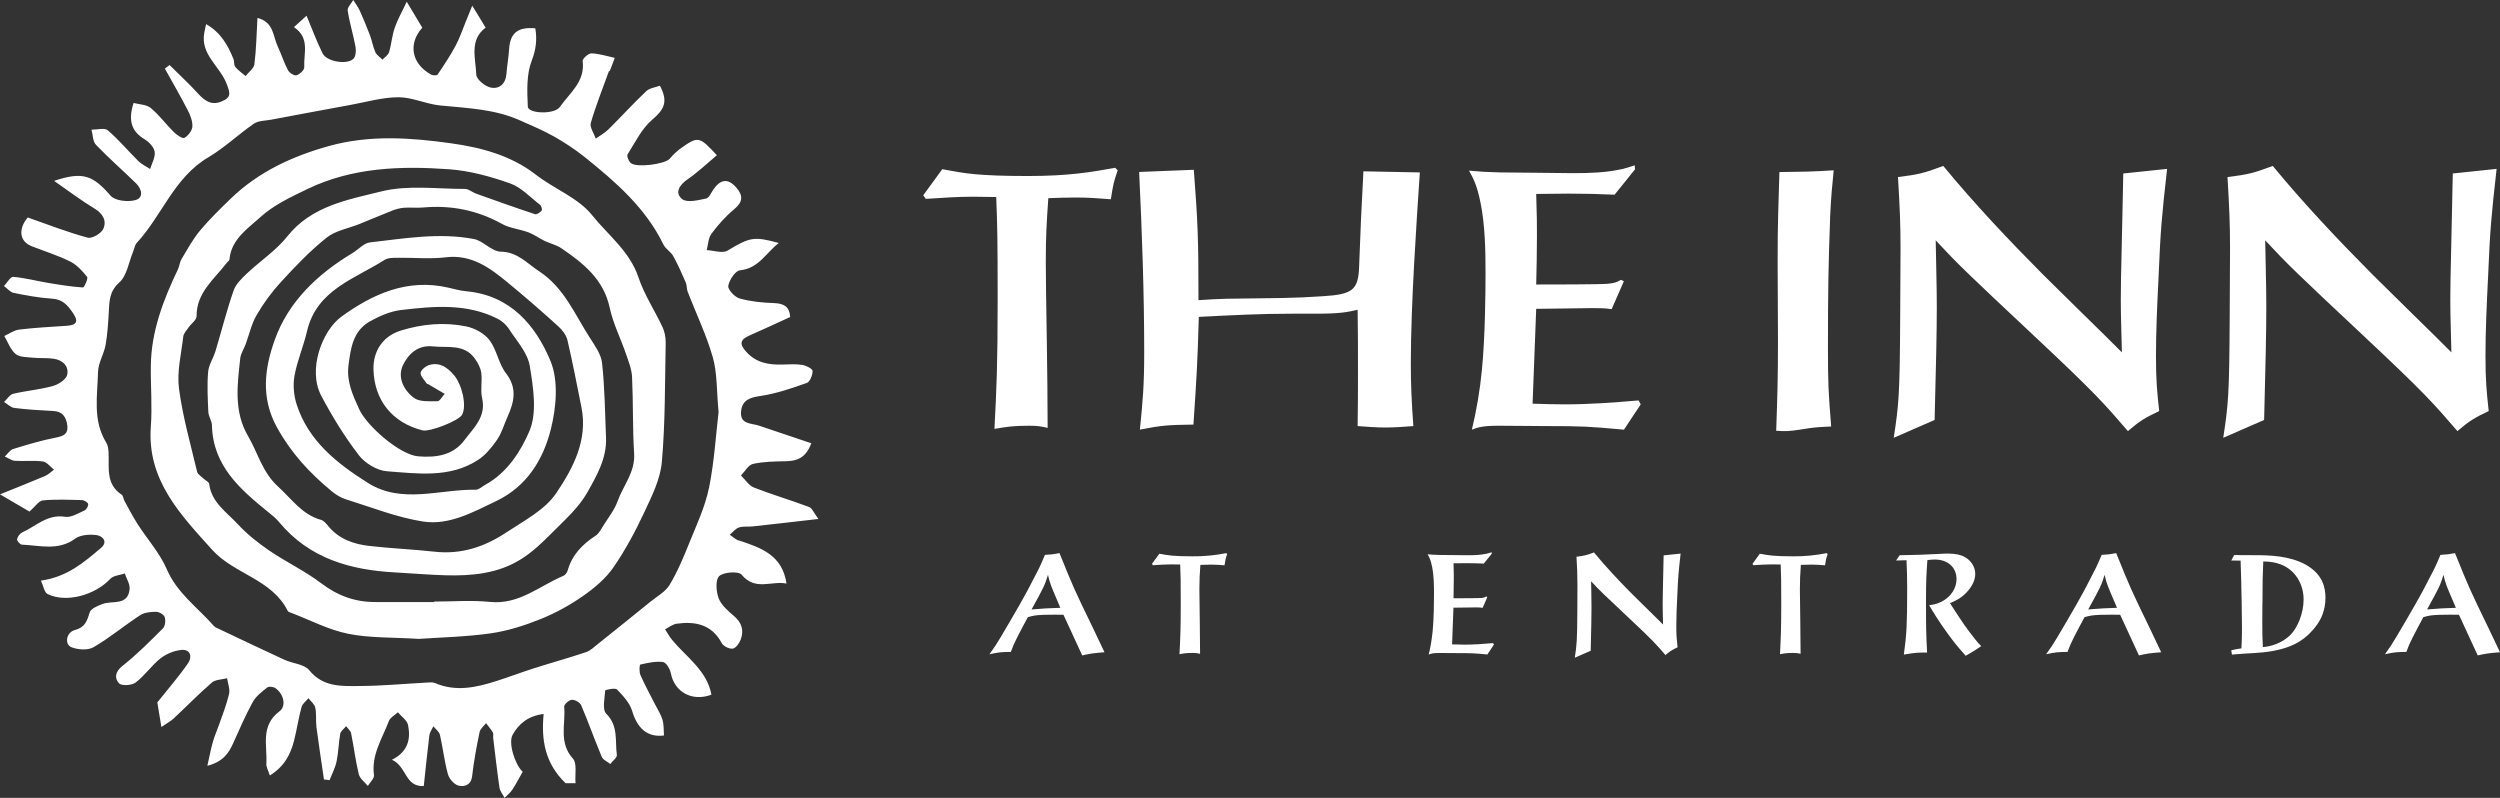 <svg width="188" height="60" viewBox="0 0 188 60" fill="none" xmlns="http://www.w3.org/2000/svg">
<rect x="0" y="0" width="188" height="60" fill="#333333" stroke="none"/>
<g clip-path="url(#clip0_3_3)">
<path d="M55.56 40.654C55.31 40.569 55.103 40.362 54.879 40.212C55.107 40.022 55.306 39.752 55.569 39.666C55.889 39.559 56.264 39.623 56.613 39.585C58.163 39.417 59.711 39.237 61.541 39.026C61.204 38.576 61.075 38.21 60.837 38.124C59.469 37.608 58.059 37.196 56.699 36.664C56.311 36.513 56.044 36.066 55.72 35.757C56.018 35.452 56.277 34.962 56.626 34.885C57.433 34.709 58.287 34.7 59.124 34.683C59.966 34.666 60.613 34.408 61.01 33.333C59.68 32.887 58.382 32.449 57.083 32.011C56.497 31.813 55.625 31.929 55.729 30.928C55.815 30.086 56.376 29.893 57.187 29.777C58.374 29.6 59.539 29.201 60.673 28.797C60.911 28.711 61.113 28.204 61.105 27.895C61.105 27.735 60.63 27.491 60.341 27.444C59.862 27.366 59.361 27.397 58.874 27.414C57.83 27.444 56.881 27.302 56.113 26.451C55.543 25.828 55.703 25.519 56.376 25.223C57.39 24.776 58.391 24.312 59.422 23.839C59.379 23.092 58.973 22.813 58.197 22.791C57.329 22.765 56.445 22.675 55.612 22.443C55.25 22.34 54.723 21.773 54.766 21.498C54.84 21.055 55.293 20.364 55.642 20.329C57.049 20.183 57.575 19.049 58.563 18.272C56.661 17.747 56.372 17.855 54.706 18.847C54.331 19.071 53.675 18.834 53.144 18.809C53.256 18.392 53.261 17.898 53.502 17.576C53.998 16.91 54.564 16.27 55.202 15.741C55.867 15.191 55.906 14.714 55.362 14.096C54.736 13.386 54.188 13.49 53.671 14.212C53.489 14.465 53.33 14.882 53.101 14.929C52.506 15.054 51.673 15.264 51.306 14.976C50.724 14.521 51.069 13.924 51.703 13.486C52.484 12.949 53.174 12.287 53.908 11.673C52.578 10.238 52.506 10.221 51.159 11.179C50.866 11.399 50.599 11.653 50.365 11.935C49.999 12.36 47.803 12.635 47.415 12.244C47.263 12.094 47.116 11.724 47.198 11.6C47.772 10.697 48.26 9.666 49.054 8.996C49.951 8.231 50.266 7.647 49.624 6.444C49.282 6.574 48.847 6.62 48.592 6.861C47.612 7.789 46.707 8.79 45.744 9.739C45.473 10.01 45.114 10.195 44.8 10.419C44.666 10.023 44.334 9.572 44.428 9.245C44.808 7.935 45.318 6.663 45.783 5.375C45.792 5.349 45.853 5.34 45.865 5.315C45.99 4.996 46.111 4.675 46.232 4.352C45.649 4.227 45.067 4.034 44.476 4.012C44.252 4.004 43.794 4.416 43.816 4.588C44.019 6.139 42.836 6.99 42.099 8.047C41.697 8.622 39.717 8.557 39.691 8.017C39.639 6.87 39.583 5.615 39.98 4.58C40.317 3.699 40.394 2.969 40.256 2.13C38.923 2.01 38.362 2.492 38.284 3.699C38.245 4.326 38.129 4.945 38.082 5.572C38.022 6.315 37.534 6.719 36.904 6.586C36.472 6.496 35.829 5.967 35.816 5.611C35.769 4.382 35.277 3.003 36.52 2.079C36.153 1.474 35.83 0.941 35.514 0.425C35.334 0.872 35.182 1.25 35.027 1.624C34.777 2.238 34.565 2.874 34.254 3.454C33.854 4.197 33.383 4.906 32.908 5.606C32.856 5.684 32.558 5.688 32.438 5.619C30.928 4.799 30.678 3.278 31.756 2.084C31.406 1.495 31.074 0.941 30.586 0.129C30.229 0.898 29.892 1.478 29.681 2.101C29.478 2.685 29.439 3.325 29.258 3.918C29.193 4.138 28.934 4.3 28.762 4.485C28.581 4.3 28.326 4.145 28.227 3.922C28.046 3.522 27.981 3.076 27.825 2.664C27.589 2.037 27.332 1.418 27.057 0.808C26.928 0.524 26.73 0.27 26.566 0C26.415 0.266 26.108 0.558 26.147 0.8C26.289 1.723 26.57 2.62 26.738 3.54C26.79 3.824 26.751 4.262 26.57 4.43C26.074 4.889 24.568 4.631 24.266 4.025C23.821 3.14 23.481 2.204 23.053 1.181C22.76 1.448 22.467 1.71 22.104 2.041C23.334 2.861 22.82 4.03 22.881 5.057C22.894 5.258 22.544 5.589 22.298 5.662C22.13 5.714 21.759 5.478 21.655 5.276C21.353 4.704 21.159 4.077 20.883 3.488C20.525 2.724 20.594 1.658 19.36 1.349C19.291 2.556 19.274 3.699 19.131 4.829C19.093 5.147 18.7 5.422 18.467 5.719C18.204 5.49 17.906 5.293 17.69 5.026C17.574 4.885 17.63 4.614 17.552 4.425C17.134 3.407 16.62 2.457 15.498 1.813C15.434 2.127 15.395 2.286 15.365 2.449C15.05 4.077 16.512 4.962 17.021 6.251C17.319 7.007 17.423 7.329 16.629 7.643C15.882 7.939 15.386 7.574 14.899 7.041C14.217 6.294 13.47 5.606 12.754 4.893C12.634 4.979 12.517 5.069 12.396 5.155C12.97 6.191 13.566 7.218 14.109 8.27C14.308 8.652 14.489 9.104 14.467 9.512C14.45 9.821 14.152 10.212 13.867 10.367C13.721 10.448 13.285 10.147 13.069 9.928C12.474 9.344 11.978 8.648 11.339 8.124C11.011 7.854 10.459 7.854 10.045 7.742C9.63 9.035 9.863 9.864 10.869 10.47C11.205 10.672 11.581 11.063 11.632 11.415C11.692 11.819 11.421 12.275 11.292 12.708C10.998 12.515 10.666 12.368 10.42 12.128C9.639 11.359 8.936 10.508 8.107 9.8C7.861 9.593 7.3 9.757 6.882 9.752C6.985 10.135 6.972 10.633 7.214 10.886C8.176 11.892 9.234 12.811 10.23 13.786C10.662 14.207 10.83 14.869 10.178 15.049C9.613 15.204 8.651 15.101 8.318 14.719C6.99 13.193 6.252 12.871 4.068 13.602C5.191 14.379 6.101 15.079 7.085 15.668C7.736 16.059 8.043 16.6 7.766 17.215C7.611 17.558 6.916 17.962 6.593 17.872C5.117 17.477 3.689 16.914 2.088 16.355C1.372 17.193 1.437 18.147 2.382 18.516C3.348 18.894 4.349 19.204 5.272 19.663C5.773 19.913 6.196 20.373 6.55 20.823C6.645 20.943 6.334 21.623 6.24 21.618C5.355 21.558 4.47 21.416 3.594 21.27C2.727 21.124 1.868 20.892 0.992 20.82C0.781 20.802 0.531 21.27 0.298 21.51C0.544 21.687 0.764 21.97 1.031 22.026C1.985 22.22 2.951 22.396 3.922 22.46C4.703 22.508 5.082 22.946 5.475 23.521C5.937 24.196 5.76 24.449 5.001 24.501C3.814 24.578 2.623 24.643 1.445 24.784C1.057 24.832 0.695 25.098 0.324 25.266C0.595 25.73 0.785 26.292 1.174 26.619C1.476 26.872 2.028 26.851 2.477 26.899C2.999 26.954 3.534 26.899 4.047 26.979C4.725 27.079 5.207 27.555 5.048 28.199C4.958 28.556 4.379 28.917 3.957 29.033C2.99 29.3 1.972 29.381 0.992 29.613C0.729 29.678 0.535 30.017 0.306 30.228C0.561 30.382 0.806 30.644 1.079 30.678C2.049 30.799 3.029 30.859 4.009 30.906C4.72 30.941 4.979 31.379 5.061 31.989C5.143 32.621 4.802 32.789 4.215 32.904C3.124 33.114 2.054 33.437 0.992 33.764C0.746 33.841 0.57 34.137 0.362 34.331C0.617 34.442 0.867 34.636 1.13 34.653C1.83 34.7 2.541 34.61 3.227 34.704C3.529 34.747 3.784 35.104 4.06 35.319C3.836 35.482 3.633 35.689 3.387 35.796C2.369 36.229 1.337 36.633 0 37.175C0.923 37.715 1.614 38.115 2.218 38.472C2.641 38.102 2.912 37.66 3.223 37.63C4.193 37.535 5.182 37.583 6.161 37.608C6.33 37.613 6.601 37.776 6.627 37.901C6.657 38.042 6.502 38.321 6.356 38.386C5.881 38.596 5.346 38.936 4.889 38.863C3.559 38.648 2.714 39.568 1.679 40.032C1.58 40.086 1.493 40.16 1.424 40.249C1.356 40.339 1.307 40.442 1.281 40.552C1.26 40.667 1.514 40.955 1.657 40.959C3.003 41.011 4.379 41.445 5.657 40.504C6.049 40.216 6.727 40.174 7.249 40.238C7.715 40.294 8.142 40.745 7.599 41.2C6.329 42.274 5.065 43.387 3.076 43.662C3.266 44.066 3.336 44.555 3.586 44.676C4.992 45.359 7.146 44.753 8.301 43.524C8.534 43.275 9.018 43.254 9.384 43.124C9.514 43.52 9.786 43.928 9.747 44.302C9.613 45.586 8.452 45.14 7.706 45.419C7.344 45.556 6.83 45.771 6.744 46.059C6.545 46.695 6.399 47.18 5.631 47.378C4.979 47.545 4.828 48.461 5.381 48.675C5.872 48.865 6.619 48.915 7.041 48.667C8.258 47.957 9.35 47.039 10.536 46.265C10.86 46.055 11.33 46.007 11.732 46.007C11.96 46.007 12.318 46.209 12.383 46.403C12.469 46.652 12.426 47.081 12.253 47.253C11.27 48.237 10.286 49.225 9.199 50.084C8.629 50.536 8.616 51.03 8.953 51.386C9.151 51.592 9.911 51.546 10.2 51.326C10.886 50.806 11.39 50.05 12.064 49.513C12.514 49.167 13.049 48.947 13.613 48.877C14.343 48.796 14.459 49.41 14.153 49.857C13.488 50.832 12.703 51.721 11.831 52.821L12.137 54.673C12.556 54.385 12.832 54.239 13.052 54.037C14.018 53.135 14.937 52.19 15.934 51.327C16.206 51.094 16.689 51.107 17.078 51.004C17.134 51.399 17.311 51.824 17.224 52.19C17.044 52.98 16.732 53.74 16.469 54.51C16.323 54.935 16.133 55.343 16.012 55.773C15.861 56.297 15.762 56.838 15.593 57.59C16.767 57.28 17.19 56.653 17.526 55.91C18.001 54.862 18.454 53.8 19.006 52.795C19.248 52.357 19.696 52.013 20.102 51.695C20.223 51.601 20.577 51.648 20.723 51.755C21.366 52.228 21.53 53.105 21.021 53.487C19.554 54.591 20.115 56.065 20.029 57.422C20.012 57.684 20.179 57.955 20.292 58.316C21.388 57.637 21.845 56.731 22.109 55.712C22.324 54.875 22.445 54.012 22.674 53.173C22.743 52.92 23.014 52.727 23.196 52.503C23.373 52.74 23.653 52.954 23.709 53.216C23.809 53.689 23.735 54.192 23.796 54.673C23.968 55.987 24.171 57.302 24.361 58.613C24.503 58.63 24.641 58.651 24.784 58.668C24.964 58.196 25.215 57.736 25.314 57.242C25.457 56.567 25.461 55.862 25.586 55.18C25.625 54.97 25.876 54.797 26.031 54.608C26.16 54.788 26.367 54.956 26.406 55.154C26.613 56.176 26.734 57.212 26.98 58.221C27.062 58.552 27.424 58.81 27.662 59.102C27.825 58.827 28.158 58.531 28.123 58.286C27.912 56.761 28.749 55.541 29.241 54.226C29.34 53.96 29.685 53.783 29.918 53.564C30.186 53.882 30.613 54.166 30.686 54.522C30.893 55.558 30.699 56.524 29.474 57.134C30.596 57.629 30.44 59.184 31.868 59.111C32.006 57.839 32.128 56.571 32.287 55.309C32.317 55.068 32.485 54.845 32.589 54.617C32.761 54.832 33.029 55.025 33.085 55.266C33.309 56.246 33.417 57.259 33.685 58.226C33.78 58.569 34.164 59.003 34.487 59.081C34.927 59.184 35.424 59.046 35.506 58.355C35.631 57.25 35.838 56.151 36.062 55.059C36.114 54.81 36.382 54.604 36.55 54.381C36.722 54.613 36.92 54.836 37.063 55.085C37.123 55.193 37.072 55.36 37.089 55.498C37.24 56.739 37.379 57.985 37.559 59.222C37.599 59.493 37.809 59.742 37.943 60C38.142 59.798 38.375 59.618 38.526 59.386C38.811 58.956 39.044 58.492 39.306 58.036C38.729 57.508 38.206 55.867 38.548 55.257C39.009 54.437 39.691 53.844 40.882 53.689C40.688 55.674 40.998 57.418 42.53 58.896H43.28C43.225 58.221 43.41 57.406 43.082 57.044C41.991 55.837 42.547 54.445 42.426 53.144C42.409 52.976 42.789 52.636 43.005 52.624C43.238 52.611 43.617 52.825 43.708 53.04C44.252 54.32 44.713 55.63 45.253 56.915C45.347 57.143 45.675 57.276 45.895 57.452C46.068 57.225 46.413 56.972 46.387 56.769C46.241 55.721 46.521 54.595 45.589 53.672C45.279 53.358 45.469 52.52 45.511 51.928C45.511 51.872 46.262 51.708 46.401 51.85C46.853 52.318 47.354 52.856 47.535 53.457C47.923 54.754 48.661 55.467 49.93 55.309C49.9 54.918 49.93 54.505 49.822 54.131C49.701 53.723 49.451 53.35 49.257 52.963C48.886 52.233 48.489 51.511 48.161 50.763C48.057 50.531 48.087 49.99 48.148 49.977C48.708 49.848 49.3 49.711 49.856 49.784C50.094 49.814 50.387 50.308 50.447 50.626C50.719 52.048 52.048 52.782 53.502 52.241C53.157 50.411 51.625 49.427 50.542 48.121C50.34 47.876 50.189 47.588 50.012 47.322C50.305 47.176 50.586 46.944 50.892 46.901C52.298 46.712 53.524 46.957 54.275 48.361C54.4 48.598 54.848 48.817 55.107 48.774C55.34 48.74 55.599 48.366 55.703 48.091C55.957 47.408 55.785 46.824 55.193 46.321C54.745 45.939 54.24 45.509 54.042 44.989C53.847 44.482 53.792 43.593 54.085 43.322C54.421 43.013 55.539 42.94 55.767 43.215C56.799 44.465 58.02 43.653 59.146 43.885C58.826 41.707 57.187 41.187 55.56 40.637V40.654ZM53.312 36.698C53.028 38.103 52.393 39.443 51.854 40.783C51.414 41.875 50.957 42.979 50.353 43.984C50.038 44.508 49.403 44.847 48.903 45.256C47.598 46.316 46.288 47.37 44.973 48.418C44.683 48.65 44.398 48.933 44.057 49.045C42.78 49.475 41.477 49.835 40.191 50.243C39.221 50.553 38.271 50.913 37.301 51.223C35.786 51.704 34.267 52.035 32.71 51.365C32.529 51.287 32.296 51.322 32.084 51.33C30.406 51.42 28.732 51.58 27.054 51.588C25.69 51.597 24.3 51.687 23.252 50.398C22.881 49.943 22.018 49.9 21.405 49.621C19.714 48.843 18.031 48.04 16.348 47.241C16.25 47.205 16.161 47.149 16.085 47.077C14.873 45.685 13.319 44.615 12.543 42.807C12.021 41.595 11.084 40.56 10.36 39.43C9.997 38.863 9.686 38.261 9.359 37.669C9.277 37.519 9.268 37.278 9.147 37.2C7.922 36.393 8.224 35.138 8.163 33.987C8.15 33.751 8.112 33.484 7.991 33.287C6.955 31.615 7.331 29.768 7.37 27.985C7.382 27.302 7.814 26.636 7.939 25.945C8.086 25.132 8.133 24.295 8.181 23.47C8.228 22.645 8.211 21.923 8.975 21.24C9.548 20.72 9.682 19.715 10.01 18.925C10.105 18.701 10.135 18.422 10.29 18.259C12.189 16.205 13.086 13.349 15.671 11.827C16.888 11.11 17.923 10.105 19.093 9.301C19.433 9.069 19.951 9.082 20.387 9.001C22.363 8.631 24.339 8.257 26.32 7.896C27.532 7.677 28.745 7.316 29.961 7.312C31.005 7.312 32.045 7.828 33.102 7.931C35.148 8.133 37.206 8.197 39.122 9.061C39.972 9.443 40.842 9.8 41.65 10.259C42.465 10.719 43.255 11.239 43.984 11.823C46.31 13.692 48.554 15.638 49.891 18.392C50.051 18.722 50.447 18.933 50.629 19.26C50.982 19.9 51.28 20.574 51.569 21.244C51.664 21.459 51.629 21.726 51.716 21.944C52.35 23.59 53.126 25.193 53.606 26.881C53.942 28.062 53.882 29.356 54.037 30.988C53.839 32.651 53.718 34.704 53.317 36.698H53.312ZM49.813 24.583C49.231 23.333 48.445 22.16 48.014 20.863C47.358 18.894 45.723 17.679 44.524 16.179C43.479 14.873 41.667 14.203 40.291 13.133C38.401 11.664 36.127 11.084 33.914 10.775C30.902 10.354 27.817 10.13 24.771 10.972C21.975 11.746 19.433 12.922 17.336 14.951C16.538 15.724 15.74 16.501 15.032 17.352C14.493 18.001 14.087 18.757 13.652 19.479C13.514 19.711 13.496 20.011 13.38 20.256C12.284 22.55 11.378 24.9 11.343 27.482C11.322 29.016 11.456 30.558 11.343 32.084C11.046 36.104 13.578 38.704 15.964 41.354C17.6 43.172 20.443 43.546 21.638 45.939C21.677 46.016 21.811 46.055 21.91 46.089C23.325 46.63 24.702 47.361 26.169 47.657C27.795 47.988 29.504 47.919 31.489 48.044C33.102 47.932 35.022 47.894 36.908 47.627C38.194 47.442 39.471 47.03 40.683 46.544C41.811 46.082 42.883 45.494 43.88 44.792C44.718 44.207 45.55 43.502 46.124 42.674C47.017 41.38 47.772 39.976 48.437 38.549C49.007 37.334 49.657 36.049 49.77 34.747C50.033 31.774 49.999 28.771 50.06 25.781C50.067 25.365 49.983 24.953 49.813 24.574V24.583ZM46.44 37.699C46.216 38.33 45.771 38.889 45.409 39.469C45.223 39.761 45.055 40.113 44.783 40.289C43.787 40.938 43.014 41.733 42.686 42.909C42.643 43.065 42.506 43.245 42.363 43.305C40.568 44.057 39.04 45.483 36.857 45.265C35.467 45.122 34.057 45.238 32.655 45.238V45.273C31.183 45.273 29.708 45.269 28.236 45.273C26.7 45.281 25.384 44.796 24.146 43.855C22.929 42.931 21.514 42.265 20.246 41.402C19.391 40.818 18.563 40.152 17.86 39.396C17.027 38.498 15.9 37.776 15.732 36.393C15.715 36.243 15.452 36.131 15.31 35.993C15.137 35.826 14.87 35.675 14.822 35.473C14.33 33.394 13.735 31.323 13.459 29.213C13.295 27.946 13.631 26.61 13.782 25.309C13.812 25.064 14.032 24.836 14.188 24.613C14.386 24.329 14.788 24.054 14.783 23.779C14.77 21.983 16.125 20.991 17.061 19.754C17.126 19.672 17.247 19.599 17.255 19.514C17.385 17.992 18.632 17.197 19.577 16.33C20.573 15.419 21.885 14.809 23.123 14.212C26.506 12.583 30.143 12.467 33.785 12.729C35.325 12.841 36.879 13.271 38.345 13.786C39.191 14.083 39.877 14.835 40.615 15.406C40.715 15.483 40.792 15.766 40.732 15.836C40.615 15.977 40.361 16.149 40.232 16.106C38.747 15.616 37.272 15.088 35.796 14.56C35.511 14.457 35.243 14.207 34.967 14.207C32.867 14.212 30.674 13.898 28.689 14.392C26.169 15.019 23.434 15.475 21.6 17.782C20.759 18.842 19.564 19.625 18.563 20.57C18.17 20.944 17.73 21.369 17.562 21.859C17.044 23.354 16.66 24.892 16.202 26.409C16.043 26.937 15.694 27.439 15.65 27.972C15.568 28.969 15.62 29.982 15.668 30.988C15.685 31.323 15.931 31.65 15.939 31.985C16.009 35.057 18.089 36.818 20.219 38.549C20.491 38.769 20.768 38.992 20.988 39.259C23.258 41.999 26.342 42.867 29.729 43.047C30.985 43.112 32.24 43.227 33.496 43.262C35.494 43.318 37.47 43.133 39.196 42.042C40.063 41.496 40.826 40.762 41.552 40.027C42.479 39.091 43.515 38.18 44.149 37.059C44.861 35.799 45.638 34.468 45.573 32.909C45.495 31.035 45.478 29.158 45.275 27.298C45.202 26.628 44.723 25.975 44.339 25.373C43.209 23.612 42.41 21.613 40.52 20.385C39.606 19.788 38.928 18.946 37.647 18.925C36.974 18.912 36.348 18.113 35.64 17.975C33.03 17.477 30.42 17.932 27.822 18.229C27.36 18.28 26.951 18.766 26.506 19.032C23.874 20.609 21.678 22.701 20.66 25.562C19.918 27.637 19.572 29.875 20.837 32.157C21.902 34.081 23.292 35.577 24.931 36.93C25.246 37.192 25.621 37.428 26.01 37.548C27.926 38.145 29.82 38.902 31.783 39.215C33.763 39.529 35.55 38.524 37.323 37.677C39.636 36.569 40.848 34.55 41.418 32.298C41.832 30.662 42.013 28.63 41.396 27.143C40.279 24.463 38.376 22.198 35.054 21.902C34.604 21.863 34.16 21.734 33.716 21.632C30.644 20.918 28.021 22.112 25.678 23.809C24.237 24.853 23.115 27.787 24.159 29.764C24.979 31.319 25.915 32.835 26.981 34.227C27.447 34.833 28.349 35.383 29.095 35.439C31.408 35.611 33.811 35.963 35.929 34.601C36.508 34.231 36.982 33.643 37.379 33.071C37.729 32.565 37.897 31.938 38.156 31.366C38.656 30.249 38.928 29.206 38.048 28.066C37.491 27.349 37.362 26.306 36.81 25.579C36.426 25.072 35.692 24.673 35.05 24.544C33.405 24.209 31.736 24.364 30.13 24.862C28.793 25.279 28.05 26.396 28.085 27.787C28.145 30.103 29.505 31.791 31.77 32.363C32.318 32.5 34.506 31.641 34.747 31.19C35.123 30.498 34.734 28.887 34.122 28.187C33.622 27.616 33.073 27.233 32.309 27.439C32.033 27.513 31.662 27.805 31.632 28.032C31.598 28.277 31.917 28.569 32.085 28.84C32.098 28.862 32.15 28.862 32.18 28.879L33.44 29.618C33.259 29.811 33.077 30.172 32.896 30.172C32.296 30.172 31.554 30.236 31.132 29.922C30.355 29.347 29.859 28.359 30.312 27.439C30.704 26.645 31.403 25.927 32.547 26.048C33.669 26.168 34.907 25.841 35.709 26.967C35.939 27.285 36.145 27.671 36.193 28.05C36.275 28.668 36.115 29.33 36.253 29.927C36.581 31.332 35.627 32.165 34.928 33.097C34.066 34.249 32.788 34.425 31.455 34.317C30.07 34.206 27.589 32.041 27.011 30.773C26.523 29.708 26.061 28.694 26.204 27.503C26.364 26.211 26.541 24.883 27.814 24.17C28.53 23.77 29.345 23.41 30.148 23.315C32.611 23.027 35.105 22.787 37.44 23.981C37.759 24.144 38.07 24.424 38.264 24.724C38.842 25.627 39.67 26.512 39.834 27.5C40.102 29.124 40.408 31.022 39.808 32.427C39.166 33.927 38.143 35.551 36.503 36.449C36.262 36.582 36.011 36.831 35.77 36.827C33.056 36.784 30.217 37.927 27.667 36.315C25.363 34.863 23.201 33.175 22.312 30.425C22.097 29.755 22.019 28.96 22.144 28.269C22.347 27.134 22.821 26.052 23.084 24.922C23.805 21.794 26.662 20.987 28.922 19.543C29.186 19.376 29.596 19.389 29.936 19.384C31.127 19.367 32.336 19.492 33.509 19.35C35.472 19.11 36.844 20.149 38.199 21.262C39.49 22.328 40.757 23.425 41.996 24.552C42.289 24.819 42.578 25.197 42.669 25.566C43.062 27.246 43.385 28.943 43.726 30.636C44.222 33.102 43.083 35.22 41.832 37.08C40.978 38.352 39.386 39.168 38.039 40.062C36.439 41.122 34.669 41.712 32.689 41.488C31.063 41.308 29.427 41.243 27.801 41.058C26.61 40.925 25.501 40.551 24.694 39.572C24.539 39.387 24.357 39.155 24.142 39.095C22.709 38.695 21.946 37.531 20.923 36.603C19.719 35.512 19.404 34.073 18.663 32.81C17.562 30.937 17.851 28.935 18.067 26.941C18.105 26.581 18.343 26.245 18.472 25.893C18.744 25.153 18.908 24.359 19.301 23.689C19.819 22.796 20.432 21.961 21.131 21.201C22.209 20.029 23.318 18.861 24.561 17.872C25.233 17.335 26.204 17.18 27.041 16.841C27.844 16.519 28.642 16.171 29.449 15.857C29.734 15.738 30.035 15.66 30.342 15.625C30.83 15.586 31.326 15.647 31.813 15.604C33.923 15.414 35.891 15.806 37.755 16.841C38.345 17.167 39.079 17.228 39.726 17.468C40.158 17.631 40.538 17.915 40.956 18.117C41.375 18.319 41.858 18.417 42.233 18.68C43.873 19.805 45.396 21.004 45.849 23.143C46.104 24.333 46.677 25.455 47.074 26.615C47.269 27.186 47.506 27.775 47.532 28.363C47.622 30.275 47.566 32.2 47.687 34.111C47.773 35.508 46.867 36.504 46.444 37.691L46.44 37.699Z" fill="white"/>
<path d="M79.977 46.227C79.464 46.227 79.015 46.218 78.484 46.235C77.846 46.257 77.66 46.308 77.294 46.411C77 46.953 76.844 47.245 76.487 47.941C76.223 48.461 76.172 48.607 76.017 49.023C75.296 49.032 75.106 49.045 74.407 49.2C74.804 48.65 74.951 48.418 75.266 47.89C75.891 46.828 75.934 46.764 76.676 45.475C77.207 44.525 77.272 44.422 77.764 43.455C78.131 42.76 78.226 42.571 78.579 41.729C79.114 41.699 79.227 41.677 79.675 41.595C80.698 44.135 80.793 44.345 82.182 47.206C82.475 47.82 82.769 48.435 83.058 49.049C82.148 49.122 81.979 49.152 81.384 49.289L79.973 46.231L79.977 46.227ZM79.05 44.061C78.946 43.791 78.865 43.512 78.808 43.228C78.558 44.04 78.493 44.164 77.574 45.831C78.294 45.766 79.017 45.725 79.74 45.707C79.205 44.469 79.123 44.25 79.05 44.061ZM87.179 41.638C87.524 41.703 87.787 41.754 88.141 41.784C88.494 41.814 88.948 41.836 89.668 41.836C90.521 41.844 91.373 41.763 92.209 41.596L92.283 41.668C92.166 42.003 92.145 42.094 92.084 42.51C91.679 42.48 91.424 42.459 91.062 42.459C90.79 42.459 90.527 42.467 90.268 42.48C90.217 43.1 90.192 43.722 90.194 44.345C90.194 44.658 90.204 45.582 90.224 46.781C90.234 47.571 90.246 48.375 90.246 49.165C90.056 49.122 89.983 49.101 89.703 49.101C89.253 49.101 89.033 49.131 88.697 49.195C88.757 48.009 88.792 47.344 88.792 45.406C88.792 43.666 88.784 43.241 88.749 42.45C88.529 42.45 88.3 42.442 88.08 42.442C87.61 42.442 87.213 42.472 86.7 42.506L86.626 42.403L87.179 41.643V41.638ZM111.863 49.217C110.849 49.122 110.65 49.114 109.615 49.114C109.227 49.114 108.623 49.105 108.235 49.105C107.764 49.105 107.625 49.148 107.44 49.221C107.557 48.723 107.647 48.284 107.734 47.481C107.829 46.523 107.837 45.234 107.837 44.671C107.837 44.036 107.829 43.275 107.691 42.609C107.587 42.081 107.461 41.87 107.354 41.681C107.708 41.711 107.846 41.724 108.264 41.733C108.566 41.733 110.284 41.754 110.374 41.754C110.896 41.754 111.324 41.733 111.669 41.66C111.876 41.63 112.005 41.578 112.169 41.527L112.178 41.643L111.582 42.382C111.142 42.36 110.694 42.352 110.245 42.352C109.93 42.352 109.619 42.36 109.305 42.36C109.325 42.974 109.325 43.275 109.325 43.576C109.325 44.053 109.317 44.521 109.305 44.989C109.671 44.989 111.142 44.989 111.393 44.968C111.526 44.964 111.656 44.924 111.768 44.852L111.85 44.895L111.496 45.707C111.276 45.677 111.216 45.677 110.931 45.677C110.849 45.677 110.137 45.685 109.3 45.698L109.196 48.456C109.511 48.465 109.813 48.478 110.128 48.478C110.848 48.478 111.552 48.426 112.281 48.362L112.341 48.478L111.85 49.217H111.863ZM118.426 49.453C118.572 48.486 118.602 48.237 118.616 45.947C118.616 45.655 118.624 44.263 118.624 43.95C118.623 43.255 118.598 42.56 118.551 41.866C119.137 41.793 119.284 41.763 119.867 41.544C120.777 42.648 121.761 43.688 122.762 44.697C123.18 45.114 124.466 46.373 124.582 46.489L125.062 46.966C125.052 46.416 125.032 45.965 125.032 45.458C125.032 45.032 125.04 44.616 125.052 44.186C125.074 43.374 125.083 42.575 125.105 41.763L126.382 41.63C126.227 43.035 126.192 43.348 126.132 44.813C126.088 45.569 126.063 46.325 126.058 47.082C126.058 47.777 126.088 48.1 126.153 48.675C125.726 48.885 125.61 48.946 125.243 49.26C124.543 48.448 124.303 48.168 122.525 46.502C120.527 44.628 120.307 44.418 119.651 43.713C119.66 44.423 119.681 45.003 119.681 45.651C119.681 46.398 119.66 47.305 119.621 48.937L118.43 49.457L118.426 49.453ZM132.336 41.638C132.681 41.703 132.945 41.754 133.298 41.784C133.652 41.814 134.105 41.836 134.826 41.836C135.679 41.844 136.531 41.763 137.367 41.596L137.44 41.668C137.324 42.003 137.302 42.094 137.242 42.51C136.836 42.48 136.582 42.459 136.219 42.459C135.948 42.459 135.684 42.467 135.425 42.48C135.374 43.1 135.35 43.723 135.352 44.345C135.352 44.658 135.361 45.582 135.382 46.781C135.391 47.571 135.404 48.375 135.404 49.165C135.214 49.122 135.141 49.101 134.86 49.101C134.411 49.101 134.191 49.131 133.855 49.195C133.915 48.009 133.95 47.344 133.95 45.406C133.95 43.666 133.941 43.241 133.907 42.45C133.687 42.45 133.458 42.442 133.237 42.442C132.767 42.442 132.371 42.472 131.857 42.506L131.784 42.403L132.336 41.643V41.638ZM142.855 41.754C143.862 41.741 144.869 41.707 145.875 41.651C146.273 41.63 146.346 41.63 146.501 41.63C147.075 41.63 147.463 41.733 147.722 41.87C148.149 42.098 148.538 42.558 148.538 43.16C148.538 43.533 148.382 44.044 147.86 44.577C147.455 44.994 147.088 45.161 146.64 45.359C147.653 46.931 147.86 47.223 148.542 48.087C148.741 48.336 148.792 48.4 148.991 48.585C148.491 48.929 148.365 49.01 147.821 49.315C147.52 48.98 147.11 48.525 146.536 47.743C145.794 46.733 145.376 46.025 145.073 45.513C145.367 45.47 145.647 45.432 146.013 45.243C146.734 44.869 147.131 44.212 147.131 43.546C147.131 42.682 146.493 42.076 145.491 42.076C145.301 42.076 145.125 42.098 144.939 42.119C144.866 43.202 144.836 43.627 144.836 44.981C144.836 47.241 144.836 47.447 144.918 49.071C144.249 49.071 144.051 49.071 143.17 49.225C143.377 47.675 143.42 47.039 143.42 44.207C143.42 43.271 143.399 42.906 143.369 42.128L142.584 42.15L142.855 41.754ZM159.441 46.227C158.928 46.227 158.479 46.218 157.948 46.235C157.31 46.257 157.124 46.308 156.758 46.411C156.464 46.953 156.308 47.245 155.95 47.941C155.687 48.461 155.635 48.607 155.48 49.023C154.76 49.032 154.57 49.045 153.87 49.2C154.268 48.65 154.414 48.418 154.73 47.89C155.355 46.828 155.398 46.764 156.14 45.475C156.671 44.525 156.736 44.422 157.228 43.455C157.594 42.76 157.689 42.571 158.043 41.729C158.578 41.699 158.69 41.677 159.139 41.595C160.162 44.135 160.257 44.345 161.646 47.206C161.939 47.82 162.233 48.435 162.522 49.049C161.612 49.122 161.443 49.152 160.848 49.289L159.437 46.231L159.441 46.227ZM158.509 44.061C158.405 43.791 158.324 43.512 158.267 43.228C158.017 44.04 157.952 44.164 157.033 45.831C157.753 45.766 158.476 45.725 159.199 45.707C158.664 44.469 158.582 44.25 158.509 44.061ZM167.997 41.741C168.571 41.75 168.675 41.75 169.563 41.75C170.629 41.75 172.156 41.78 173.399 42.467C174.655 43.177 174.875 44.173 174.875 44.947C174.875 45.385 174.801 45.818 174.646 46.227C174.448 46.737 174.111 47.207 173.727 47.588C173.227 48.1 172.337 48.838 170.163 49.058C169.701 49.109 169.231 49.122 168.773 49.152C168.459 49.174 168.157 49.195 167.842 49.225L167.79 48.903C168.127 48.821 168.209 48.809 168.554 48.757C168.584 48.121 168.597 47.82 168.597 47.271C168.597 46.948 168.567 44.044 168.493 42.158L167.794 42.15L168.001 41.746L167.997 41.741ZM170.133 45.363C170.133 45.853 170.124 46.351 170.124 46.841C170.124 47.61 170.133 47.988 170.167 48.663C170.461 48.633 170.754 48.589 171.16 48.435C171.557 48.283 171.919 48.054 172.226 47.76C172.812 47.167 173.231 46.076 173.231 45.075C173.231 44.315 172.959 43.575 172.424 43.035C171.652 42.265 170.689 42.231 170.198 42.223C170.146 43.378 170.146 43.576 170.138 45.367L170.133 45.363ZM184.92 46.227C184.406 46.227 183.957 46.218 183.426 46.235C182.788 46.257 182.602 46.308 182.236 46.411C181.942 46.953 181.786 47.245 181.429 47.941C181.166 48.461 181.114 48.607 180.959 49.023C180.238 49.032 180.049 49.045 179.349 49.2C179.746 48.65 179.893 48.418 180.208 47.89C180.833 46.828 180.876 46.764 181.618 45.475C182.149 44.525 182.214 44.422 182.706 43.455C183.073 42.76 183.168 42.571 183.521 41.729C184.056 41.699 184.169 41.677 184.617 41.595C185.64 44.135 185.735 44.345 187.124 47.206C187.418 47.82 187.711 48.435 188 49.049C187.09 49.122 186.921 49.152 186.326 49.289L184.915 46.231L184.92 46.227ZM183.992 44.061C183.888 43.791 183.807 43.512 183.75 43.228C183.5 44.04 183.435 44.164 182.516 45.831C183.236 45.766 183.959 45.725 184.682 45.707C184.147 44.469 184.065 44.25 183.992 44.061Z" fill="white"/>
<path d="M70.865 12.725C71.758 12.888 72.431 13.022 73.35 13.103C74.269 13.185 75.43 13.236 77.293 13.236C80.4 13.236 82.078 12.94 83.86 12.618L84.05 12.807C83.753 13.667 83.7 13.911 83.537 14.985C82.484 14.903 81.833 14.852 80.887 14.852C80.184 14.852 79.511 14.878 78.834 14.903C78.7 16.815 78.644 17.756 78.644 19.719C78.644 20.527 78.67 22.92 78.726 26.018C78.752 28.062 78.782 30.133 78.782 32.178C78.295 32.071 78.105 32.015 77.375 32.015C76.215 32.015 75.645 32.097 74.782 32.255C74.942 29.188 75.024 27.465 75.024 22.46C75.024 17.967 74.998 16.862 74.916 14.817C74.351 14.817 73.756 14.792 73.186 14.792C71.969 14.792 70.942 14.873 69.618 14.955L69.428 14.685L70.86 12.721L70.865 12.725ZM89.776 12.777C90.074 16.703 90.126 17.889 90.126 22.572C90.837 22.521 91.549 22.485 92.261 22.465C93.668 22.439 95.044 22.439 96.477 22.409C97.477 22.39 98.477 22.346 99.475 22.276C101.745 22.142 102.15 21.79 102.207 20.016C102.289 17.649 102.397 15.251 102.53 12.884L106.772 12.966C106.53 16.6 106.094 22.868 106.094 27.306C106.094 28.973 106.15 30.159 106.284 32.041C105.581 32.097 104.877 32.148 104.174 32.148C103.471 32.148 102.798 32.092 102.094 32.041C102.12 30.481 102.12 29.162 102.12 27.895C102.12 26.361 102.12 24.827 102.094 23.294C101.284 23.483 100.744 23.59 98.906 23.59H97.15C94.772 23.59 92.719 23.698 90.151 23.83C90.043 27.517 89.987 28.325 89.746 31.929C87.826 31.955 87.368 31.985 85.72 32.307C85.936 30.18 86.044 28.969 86.044 26.52C86.044 22 85.88 17.481 85.664 12.931L89.772 12.768L89.776 12.777ZM122.119 32.311C119.499 32.071 118.982 32.041 116.307 32.041C115.306 32.041 113.74 32.015 112.739 32.015C111.522 32.015 111.172 32.122 110.685 32.311C111.041 30.833 111.294 29.331 111.44 27.818C111.682 25.343 111.712 22.005 111.712 20.553C111.712 18.912 111.686 16.948 111.332 15.226C111.06 13.856 110.737 13.314 110.469 12.833C111.389 12.914 111.738 12.94 112.821 12.966C113.606 12.966 118.037 13.022 118.279 13.022C119.629 13.022 120.739 12.966 121.631 12.782C122.171 12.699 122.494 12.566 122.93 12.433L122.956 12.73L121.416 14.641C120.263 14.586 119.11 14.559 117.956 14.56C117.144 14.56 116.333 14.585 115.522 14.585C115.578 16.175 115.578 16.953 115.578 17.735C115.578 18.972 115.552 20.183 115.522 21.395C116.467 21.395 120.277 21.395 120.928 21.339C121.468 21.283 121.605 21.206 121.898 21.043L122.115 21.15L121.195 23.25C120.626 23.17 120.466 23.17 119.737 23.17C119.521 23.17 117.683 23.195 115.522 23.225L115.25 30.357C116.061 30.382 116.842 30.408 117.653 30.408C119.517 30.408 121.329 30.275 123.219 30.112L123.383 30.408L122.115 32.32L122.119 32.311ZM137.626 16.355C137.492 20.042 137.462 21.846 137.462 26.176C137.462 28.758 137.488 29.407 137.704 32.071C137.134 32.097 136.569 32.122 136.029 32.204C135.464 32.286 134.921 32.393 134.355 32.419C134.114 32.419 133.842 32.419 133.57 32.393C133.652 29.97 133.704 28.543 133.704 25.747C133.704 24.857 133.678 20.553 133.678 19.587C133.678 16.897 133.734 15.47 133.812 12.94C135.758 12.914 136.189 12.914 137.893 12.807C137.76 14.177 137.703 14.719 137.622 16.36L137.626 16.355ZM142.407 32.934C142.787 30.43 142.864 29.785 142.894 23.865C142.894 23.113 142.92 19.505 142.92 18.697C142.92 16.759 142.864 15.655 142.73 13.314C144.245 13.124 144.62 13.044 146.134 12.48C148.486 15.333 151.027 18.022 153.62 20.634C154.703 21.713 158.026 24.965 158.324 25.261L159.566 26.499C159.54 25.072 159.484 23.917 159.484 22.598C159.484 21.494 159.51 20.42 159.536 19.316C159.592 17.219 159.618 15.144 159.67 13.047L162.966 12.699C162.561 16.329 162.479 17.137 162.319 20.931C162.211 23.083 162.129 24.995 162.129 26.795C162.129 28.595 162.211 29.433 162.371 30.911C161.261 31.448 160.964 31.611 160.019 32.419C158.207 30.318 157.586 29.592 152.995 25.287C147.835 20.445 147.265 19.904 145.565 18.074C145.591 19.904 145.647 21.412 145.647 23.079C145.647 25.017 145.591 27.358 145.483 31.581L142.403 32.926L142.407 32.934ZM167.186 32.934C167.566 30.43 167.643 29.785 167.673 23.865C167.673 23.113 167.699 19.505 167.699 18.697C167.699 16.759 167.643 15.655 167.509 13.314C169.024 13.124 169.399 13.044 170.914 12.48C173.265 15.333 175.807 18.022 178.4 20.634C179.483 21.713 182.805 24.965 183.103 25.261L184.345 26.499C184.32 25.072 184.263 23.917 184.263 22.598C184.263 21.494 184.289 20.42 184.315 19.316C184.371 17.219 184.397 15.144 184.449 13.047L187.745 12.699C187.34 16.329 187.258 17.137 187.098 20.931C186.99 23.083 186.908 24.995 186.908 26.795C186.908 28.595 186.99 29.433 187.15 30.911C186.041 31.448 185.743 31.611 184.798 32.419C182.986 30.318 182.365 29.592 177.774 25.287C172.614 20.445 172.044 19.904 170.344 18.074C170.37 19.904 170.426 21.412 170.426 23.079C170.426 25.017 170.37 27.358 170.262 31.581L167.182 32.926L167.186 32.934Z" fill="white"/>
</g>
<defs>
<clipPath id="clip0_3_3">
<rect width="188" height="60" fill="white"/>
</clipPath>
</defs>
</svg>
